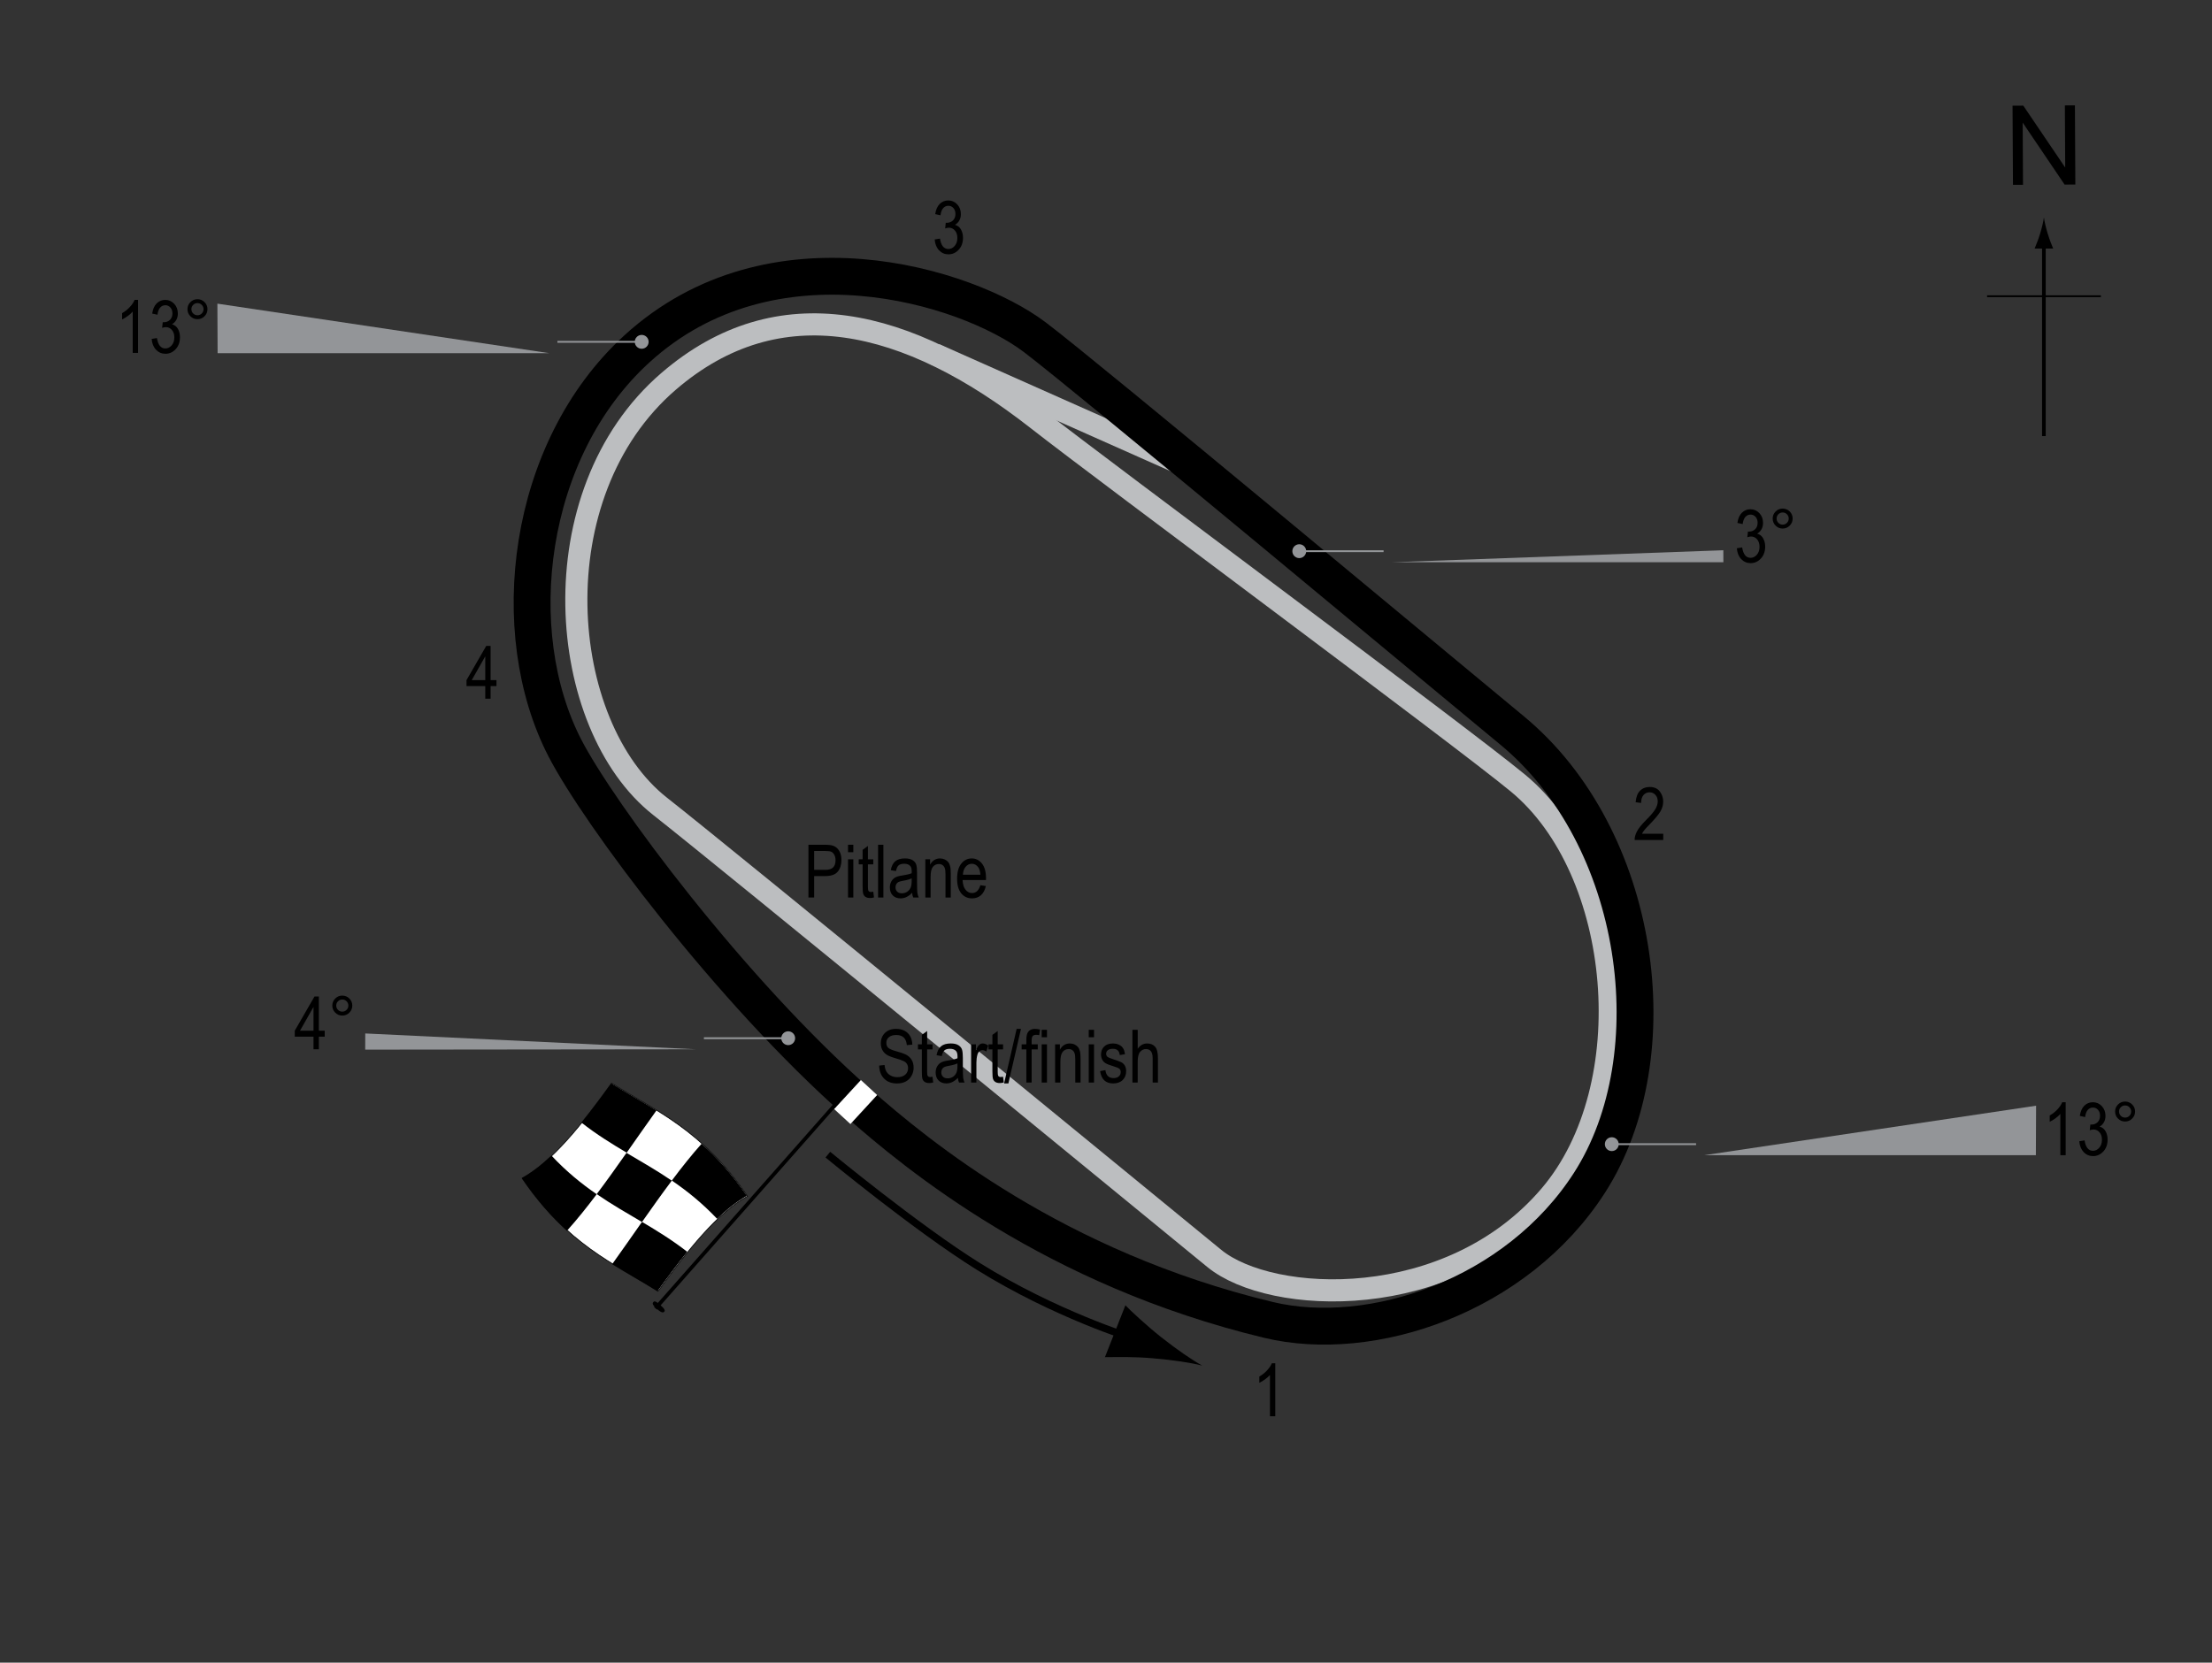<?xml version="1.0" encoding="UTF-8"?> <!-- Generator: Adobe Illustrator 14.0.0, SVG Export Plug-In . SVG Version: 6.00 Build 43363) --> <svg xmlns="http://www.w3.org/2000/svg" xmlns:xlink="http://www.w3.org/1999/xlink" version="1.1" x="0px" y="0px" width="300px" height="225.553px" viewBox="0 0 300 225.553" xml:space="preserve"><rect x="0" y="0" width="300" height="225.553" fill="#333333" stroke="none"/> <g id="Pitlane"> <path fill="none" stroke="#BCBEC0" stroke-width="3" d="M90.693,51.72c-17.833,15.334-15.167,46.667-1.167,57.667 c9.129,7.172,66,53.834,75.167,61.333c7.717,6.313,31.892,7.437,45.5-8.499c12.667-14.833,10-44.167-4.334-56 c-7.768-6.413-55.77-41.976-65.167-49.333C123.027,43.054,105.606,38.897,90.693,51.72z"></path> <line fill="none" stroke="#BCBEC0" stroke-width="3" x1="162.652" y1="64.011" x2="126.777" y2="48.053"></line> </g> <g id="Circuit"> <path fill="none" stroke="#000000" stroke-width="5" d="M140.329,45.735c7.101,5.362,55.788,45.976,64.698,53.318 c17.567,14.475,21.643,44.105,10.56,61.373c-9.905,15.434-29.642,21.979-43.56,18.628c-29.047-6.993-47.57-22.322-55.667-29.452 c-17.268-15.207-35.137-39.19-39.75-48.132c-8.125-15.75-5.25-40.417,9.75-54.125C104.675,30.606,131.054,38.733,140.329,45.735z"></path> </g> <g id="Startline"> <line fill="none" stroke="#FFFFFF" stroke-width="3" x1="117.86" y1="147.532" x2="114.235" y2="151.47"></line> </g> <g id="Flag"> <g> <g> <path fill="#FFFFFF" stroke="#000000" stroke-width="0.1" d="M82.956,146.954c6.14,3.836,12.279,6.34,18.419,15.321 c-4.04,2.231-8.08,7.268-12.119,12.884c-6.139-3.84-12.279-6.341-18.418-15.311C74.877,157.609,78.917,152.57,82.956,146.954z"></path> <path d="M87.068,165.76c2.047,1.21,4.095,2.467,6.142,4.059c-1.347,1.667-2.694,3.479-4.041,5.354 c-2.046-1.275-4.093-2.407-6.14-3.683C84.376,169.615,85.722,167.678,87.068,165.76z"></path> <path d="M95.155,155.156c2.046,1.833,4.093,4.093,6.139,7.068c-1.347,0.757-2.693,1.822-4.04,3.116 c-2.046-2.159-4.093-3.792-6.139-5.189C92.462,158.356,93.809,156.664,95.155,155.156z"></path> <path d="M84.967,156.395c2.047,1.214,4.094,2.374,6.141,3.771c-1.347,1.795-2.693,3.692-4.04,5.61 c-2.047-1.211-4.093-2.377-6.14-3.785C82.274,160.203,83.621,158.311,84.967,156.395z"></path> <path d="M82.891,146.956c2.047,1.282,4.094,2.414,6.142,3.685c-1.346,1.877-2.692,3.814-4.038,5.729 c-2.047-1.213-4.095-2.477-6.142-4.083C80.199,150.63,81.545,148.825,82.891,146.956z"></path> <path d="M74.785,156.761c2.047,2.186,4.095,3.838,6.143,5.246c-1.347,1.787-2.693,3.468-4.04,4.962 c-2.046-1.855-4.092-4.144-6.138-7.155C72.095,159.081,73.44,158.035,74.785,156.761z"></path> </g> </g> <line fill="#FFFFFF" stroke="#000000" stroke-width="0.5" x1="88.902" y1="177.487" x2="113.228" y2="149.919"></line> <path d="M88.61,176.641c0.127-0.147,0.276-0.194,0.937,0.389c0.66,0.584,0.667,0.765,0.541,0.914 c-0.131,0.145-0.346,0.195-1.006-0.389C88.422,176.974,88.481,176.786,88.61,176.641z"></path> <g> <path fill="none" stroke="#000000" d="M112.277,156.637c0,0,12,9.917,20.417,15.167c10.357,6.461,20.908,9.728,20.908,9.728"></path> <path d="M156.333,184.261c-2.582-0.216-4.334-0.166-6.477-0.152l2.775-7.036c0.537,0.575,2.804,2.707,4.835,4.313 c2.176,1.721,4.214,3.115,5.592,3.871C161.536,184.865,159.092,184.489,156.333,184.261z"></path> </g> </g> <g id="North"> <g> <g> <g> <line fill="none" stroke="#000000" stroke-width="0.5" x1="277.2" y1="59.16" x2="277.2" y2="32.877"></line> <path d="M276.688,31.696c-0.25,0.827-0.48,1.364-0.746,2.027h2.521c-0.111-0.237-0.496-1.2-0.744-2.027 c-0.268-0.885-0.451-1.687-0.516-2.207C277.137,30.01,276.956,30.812,276.688,31.696z"></path> </g> </g> </g> <line fill="none" stroke="#000000" stroke-width="0.25" x1="269.495" y1="40.186" x2="284.93" y2="40.186"></line> <g> <path d="M273.006,25.076l-0.057-10.737l1.457-0.008l5.685,8.4l-0.045-8.43l1.362-0.007l0.057,10.737l-1.457,0.008l-5.685-8.407 l0.045,8.438L273.006,25.076z"></path> </g> </g> <g id="Labels"> <g> <path d="M109.642,121.757v-7.158h2.212c0.521,0,0.905,0.045,1.152,0.137c0.339,0.124,0.608,0.353,0.811,0.688 s0.303,0.747,0.303,1.235c0,0.645-0.164,1.17-0.493,1.577s-0.896,0.61-1.704,0.61h-1.504v2.91H109.642z M110.418,118.002h1.519 c0.479,0,0.828-0.108,1.05-0.325s0.332-0.543,0.332-0.979c0-0.283-0.055-0.526-0.163-0.728c-0.109-0.202-0.241-0.34-0.396-0.415 c-0.154-0.075-0.434-0.112-0.837-0.112h-1.504V118.002z"></path> <path d="M115.013,115.609v-1.011h0.718v1.011H115.013z M115.013,121.757v-5.186h0.718v5.186H115.013z"></path> <path d="M118.436,120.971l0.098,0.776c-0.198,0.052-0.378,0.078-0.537,0.078c-0.251,0-0.452-0.05-0.605-0.149 s-0.258-0.235-0.315-0.408c-0.057-0.172-0.085-0.516-0.085-1.03v-2.983h-0.527v-0.684h0.527v-1.284l0.718-0.527v1.812h0.728v0.684 h-0.728v3.032c0,0.28,0.021,0.46,0.063,0.542c0.062,0.117,0.178,0.176,0.347,0.176 C118.199,121.005,118.306,120.994,118.436,120.971z"></path> <path d="M119.09,121.757v-7.158h0.718v7.158H119.09z"></path> <path d="M123.704,121.117c-0.241,0.25-0.491,0.439-0.752,0.566s-0.53,0.19-0.811,0.19c-0.442,0-0.796-0.133-1.06-0.4 s-0.396-0.626-0.396-1.079c0-0.299,0.062-0.565,0.186-0.796s0.293-0.412,0.508-0.542s0.54-0.226,0.977-0.288 c0.586-0.086,1.016-0.188,1.289-0.308l0.005-0.225c0-0.355-0.063-0.604-0.19-0.747c-0.179-0.208-0.454-0.313-0.825-0.313 c-0.335,0-0.586,0.069-0.752,0.208s-0.288,0.4-0.366,0.783l-0.708-0.117c0.101-0.557,0.306-0.962,0.612-1.216 c0.309-0.254,0.748-0.381,1.321-0.381c0.446,0,0.796,0.084,1.05,0.251s0.414,0.375,0.48,0.623 c0.067,0.248,0.101,0.609,0.101,1.084v1.172c0,0.82,0.016,1.337,0.046,1.55c0.031,0.213,0.093,0.421,0.184,0.623h-0.752 C123.775,121.578,123.727,121.365,123.704,121.117z M123.646,119.154c-0.264,0.13-0.656,0.241-1.177,0.332 c-0.303,0.052-0.515,0.111-0.635,0.178s-0.214,0.161-0.28,0.283c-0.067,0.122-0.101,0.263-0.101,0.422 c0,0.248,0.076,0.445,0.229,0.593s0.364,0.222,0.635,0.222c0.257,0,0.49-0.067,0.701-0.2c0.209-0.133,0.366-0.312,0.471-0.535 s0.156-0.548,0.156-0.974V119.154z"></path> <path d="M125.496,121.757v-5.186h0.649v0.732c0.156-0.285,0.347-0.498,0.572-0.638c0.227-0.141,0.485-0.211,0.778-0.211 c0.227,0,0.438,0.045,0.631,0.134s0.35,0.207,0.468,0.352c0.119,0.145,0.207,0.333,0.266,0.564s0.088,0.586,0.088,1.064v3.188 h-0.718v-3.158c0-0.381-0.032-0.66-0.098-0.836c-0.065-0.176-0.167-0.312-0.306-0.408c-0.138-0.096-0.298-0.144-0.48-0.144 c-0.345,0-0.62,0.129-0.825,0.386s-0.308,0.699-0.308,1.325v2.835H125.496z"></path> <path d="M132.962,120.087l0.742,0.112c-0.124,0.553-0.348,0.971-0.672,1.252c-0.323,0.282-0.725,0.422-1.203,0.422 c-0.603,0-1.09-0.229-1.463-0.686c-0.372-0.458-0.559-1.117-0.559-1.98c0-0.895,0.188-1.578,0.564-2.048 c0.375-0.47,0.852-0.706,1.428-0.706c0.55,0,1.009,0.231,1.377,0.693s0.552,1.131,0.552,2.007l-0.005,0.234h-3.174 c0.029,0.583,0.164,1.022,0.405,1.318s0.534,0.444,0.879,0.444C132.374,121.151,132.75,120.796,132.962,120.087z M130.594,118.666 h2.373c-0.032-0.449-0.129-0.785-0.288-1.006c-0.231-0.322-0.525-0.483-0.884-0.483c-0.322,0-0.598,0.134-0.825,0.403 S130.616,118.21,130.594,118.666z"></path> </g> <g> <path d="M119.236,144.554l0.732-0.078c0.039,0.395,0.128,0.701,0.266,0.92c0.139,0.221,0.337,0.396,0.594,0.53 s0.547,0.2,0.869,0.2c0.462,0,0.821-0.113,1.076-0.338c0.256-0.227,0.384-0.52,0.384-0.881c0-0.211-0.046-0.395-0.14-0.553 c-0.092-0.157-0.232-0.286-0.42-0.387c-0.187-0.102-0.591-0.243-1.213-0.428c-0.554-0.164-0.947-0.329-1.182-0.495 s-0.417-0.377-0.547-0.632c-0.13-0.256-0.195-0.545-0.195-0.867c0-0.58,0.188-1.053,0.562-1.421 c0.374-0.368,0.879-0.552,1.514-0.552c0.437,0,0.817,0.086,1.146,0.259c0.326,0.172,0.58,0.42,0.762,0.742 c0.18,0.322,0.277,0.702,0.29,1.138l-0.747,0.068c-0.039-0.465-0.178-0.811-0.418-1.035c-0.238-0.225-0.575-0.337-1.008-0.337 c-0.439,0-0.774,0.099-1.006,0.296c-0.231,0.196-0.347,0.451-0.347,0.764c0,0.289,0.085,0.514,0.254,0.674 c0.169,0.159,0.55,0.32,1.143,0.484c0.579,0.16,0.985,0.299,1.22,0.417c0.358,0.183,0.628,0.423,0.811,0.721 s0.274,0.653,0.274,1.065c0,0.41-0.096,0.783-0.288,1.119c-0.192,0.338-0.453,0.594-0.783,0.77 c-0.331,0.175-0.729,0.263-1.194,0.263c-0.726,0-1.305-0.218-1.735-0.654C119.477,145.89,119.253,145.3,119.236,144.554z"></path> <path d="M126.468,146.072l0.098,0.776c-0.198,0.053-0.378,0.078-0.537,0.078c-0.251,0-0.452-0.05-0.605-0.148 c-0.153-0.1-0.258-0.236-0.315-0.408c-0.057-0.172-0.085-0.516-0.085-1.03v-2.983h-0.527v-0.684h0.527v-1.284l0.718-0.527v1.812 h0.728v0.684h-0.728v3.032c0,0.28,0.021,0.46,0.063,0.542c0.062,0.117,0.178,0.176,0.347,0.176 C126.231,146.106,126.338,146.095,126.468,146.072z"></path> <path d="M129.915,146.219c-0.241,0.251-0.491,0.439-0.752,0.566s-0.53,0.19-0.811,0.19c-0.442,0-0.796-0.133-1.06-0.4 s-0.396-0.627-0.396-1.079c0-0.3,0.062-0.565,0.186-0.796s0.293-0.412,0.508-0.542s0.54-0.226,0.977-0.288 c0.586-0.086,1.016-0.188,1.289-0.308l0.005-0.225c0-0.354-0.063-0.604-0.19-0.747c-0.179-0.209-0.454-0.313-0.825-0.313 c-0.335,0-0.586,0.069-0.752,0.209c-0.166,0.139-0.288,0.399-0.366,0.782l-0.708-0.117c0.101-0.557,0.305-0.962,0.613-1.216 c0.307-0.254,0.747-0.381,1.32-0.381c0.446,0,0.796,0.084,1.05,0.252c0.254,0.167,0.414,0.375,0.481,0.622 c0.066,0.247,0.1,0.608,0.1,1.084v1.172c0,0.82,0.016,1.337,0.047,1.55c0.03,0.214,0.092,0.422,0.183,0.623h-0.752 C129.986,146.679,129.938,146.466,129.915,146.219z M129.856,144.256c-0.264,0.13-0.656,0.241-1.177,0.332 c-0.303,0.052-0.515,0.111-0.635,0.179c-0.12,0.066-0.214,0.16-0.281,0.283c-0.066,0.121-0.1,0.262-0.1,0.422 c0,0.248,0.076,0.445,0.229,0.594c0.153,0.147,0.364,0.222,0.635,0.222c0.257,0,0.491-0.067,0.7-0.2 c0.211-0.133,0.367-0.312,0.472-0.535c0.104-0.223,0.156-0.547,0.156-0.974V144.256z"></path> <path d="M131.707,146.858v-5.186h0.649v0.786c0.166-0.364,0.318-0.606,0.456-0.726c0.139-0.118,0.294-0.178,0.467-0.178 c0.241,0,0.486,0.094,0.737,0.283l-0.244,0.815c-0.179-0.127-0.354-0.19-0.522-0.19c-0.153,0-0.293,0.054-0.42,0.161 s-0.217,0.257-0.269,0.449c-0.091,0.335-0.137,0.692-0.137,1.069v2.715H131.707z"></path> <path d="M136.038,146.072l0.098,0.776c-0.198,0.053-0.378,0.078-0.537,0.078c-0.251,0-0.452-0.05-0.605-0.148 c-0.153-0.1-0.258-0.236-0.315-0.408c-0.057-0.172-0.085-0.516-0.085-1.03v-2.983h-0.527v-0.684h0.527v-1.284l0.718-0.527v1.812 h0.728v0.684h-0.728v3.032c0,0.28,0.021,0.46,0.063,0.542c0.062,0.117,0.178,0.176,0.347,0.176 C135.802,146.106,135.908,146.095,136.038,146.072z"></path> <path d="M136.181,146.976l1.7-7.397h0.586l-1.705,7.397H136.181z"></path> <path d="M139.197,146.858v-4.502h-0.64v-0.684h0.64v-0.552c0-0.407,0.042-0.712,0.127-0.916s0.215-0.359,0.39-0.466 s0.394-0.161,0.658-0.161c0.206,0,0.431,0.031,0.676,0.093l-0.107,0.762c-0.149-0.033-0.291-0.049-0.425-0.049 c-0.215,0-0.369,0.057-0.461,0.168c-0.094,0.113-0.14,0.326-0.14,0.643v0.479h0.83v0.684h-0.83v4.502H139.197z"></path> <path d="M141.277,140.711V139.7h0.718v1.011H141.277z M141.277,146.858v-5.186h0.718v5.186H141.277z"></path> <path d="M143.099,146.858v-5.186h0.649v0.732c0.156-0.285,0.347-0.498,0.572-0.639c0.227-0.141,0.485-0.211,0.778-0.211 c0.227,0,0.437,0.045,0.63,0.135c0.193,0.089,0.35,0.206,0.469,0.352c0.119,0.145,0.207,0.332,0.266,0.563 s0.088,0.586,0.088,1.064v3.188h-0.719V143.7c0-0.381-0.031-0.659-0.098-0.836c-0.064-0.176-0.166-0.312-0.305-0.408 c-0.138-0.096-0.298-0.144-0.481-0.144c-0.345,0-0.62,0.129-0.825,0.386c-0.205,0.258-0.308,0.699-0.308,1.325v2.835H143.099z"></path> <path d="M147.659,140.711V139.7h0.719v1.011H147.659z M147.659,146.858v-5.186h0.719v5.186H147.659z"></path> <path d="M149.202,145.306l0.719-0.137c0.041,0.366,0.156,0.639,0.346,0.816c0.188,0.179,0.438,0.268,0.75,0.268 s0.553-0.077,0.723-0.232c0.172-0.154,0.256-0.35,0.256-0.588c0-0.205-0.072-0.365-0.219-0.479 c-0.102-0.078-0.346-0.176-0.732-0.293c-0.561-0.172-0.936-0.318-1.123-0.439c-0.189-0.121-0.336-0.281-0.439-0.483 c-0.105-0.202-0.156-0.431-0.156-0.688c0-0.443,0.141-0.803,0.424-1.079s0.676-0.415,1.178-0.415c0.314,0,0.594,0.057,0.832,0.171 c0.24,0.114,0.422,0.267,0.549,0.459s0.215,0.468,0.264,0.825l-0.703,0.117c-0.064-0.566-0.373-0.85-0.922-0.85 c-0.313,0-0.545,0.063-0.699,0.188c-0.152,0.125-0.229,0.284-0.229,0.479c0,0.191,0.072,0.342,0.219,0.453 c0.09,0.064,0.35,0.168,0.783,0.311c0.598,0.189,0.982,0.34,1.158,0.453c0.174,0.111,0.311,0.266,0.408,0.459 c0.098,0.194,0.146,0.426,0.146,0.692c0,0.495-0.158,0.897-0.471,1.203c-0.314,0.307-0.744,0.46-1.287,0.46 C149.956,146.976,149.366,146.419,149.202,145.306z"></path> <path d="M153.583,146.858V139.7h0.717v2.568c0.17-0.238,0.361-0.416,0.574-0.535c0.213-0.118,0.449-0.178,0.705-0.178 c0.453,0,0.811,0.145,1.072,0.432c0.262,0.289,0.393,0.816,0.393,1.585v3.286h-0.717v-3.286c0-0.449-0.08-0.771-0.24-0.967 c-0.158-0.195-0.379-0.293-0.658-0.293c-0.313,0-0.578,0.126-0.799,0.376c-0.219,0.25-0.33,0.695-0.33,1.333v2.837H153.583z"></path> </g> <g> <path d="M172.957,192.127h-0.723v-5.601c-0.166,0.195-0.389,0.395-0.669,0.598c-0.28,0.204-0.537,0.357-0.771,0.462v-0.85 c0.397-0.228,0.748-0.507,1.052-0.835c0.305-0.328,0.519-0.649,0.643-0.962h0.469V192.127z"></path> </g> <g> <path d="M225.577,113.104v0.845h-3.883c-0.01-0.342,0.094-0.725,0.311-1.148c0.217-0.424,0.613-0.923,1.189-1.5 c0.674-0.671,1.115-1.19,1.322-1.557c0.209-0.367,0.313-0.708,0.313-1.024c0-0.365-0.105-0.662-0.318-0.892 c-0.215-0.23-0.477-0.345-0.789-0.345c-0.336,0-0.611,0.124-0.826,0.373c-0.215,0.248-0.322,0.604-0.322,1.068l-0.742-0.093 c0.053-0.687,0.248-1.204,0.584-1.55c0.338-0.347,0.781-0.52,1.33-0.52c0.6,0,1.053,0.202,1.361,0.605 c0.307,0.404,0.461,0.862,0.461,1.376c0,0.456-0.121,0.892-0.361,1.31c-0.242,0.418-0.699,0.976-1.373,1.673 c-0.43,0.439-0.707,0.739-0.832,0.899s-0.227,0.319-0.305,0.479H225.577z"></path> </g> <g> <path d="M65.814,94.783v-1.714H63.27v-0.806l2.676-4.639h0.591v4.639h0.796v0.806h-0.796v1.714H65.814z M65.814,92.264v-3.228 l-1.834,3.228H65.814z"></path> </g> <g> <path d="M126.764,32.486l0.718-0.117c0.15,0.941,0.53,1.411,1.14,1.411c0.33,0,0.615-0.139,0.856-0.418s0.362-0.64,0.362-1.083 c0-0.417-0.11-0.753-0.332-1.008s-0.493-0.381-0.815-0.381c-0.137,0-0.306,0.033-0.508,0.098l0.083-0.771l0.112,0.01 c0.356,0,0.646-0.109,0.868-0.327c0.222-0.217,0.333-0.508,0.333-0.872c0-0.334-0.093-0.603-0.279-0.806 c-0.186-0.203-0.412-0.305-0.68-0.305c-0.277,0-0.512,0.106-0.703,0.32c-0.19,0.213-0.313,0.536-0.364,0.969l-0.718-0.156 c0.091-0.612,0.296-1.074,0.615-1.387s0.705-0.469,1.157-0.469c0.476,0,0.879,0.176,1.211,0.527 c0.332,0.352,0.498,0.794,0.498,1.328c0,0.325-0.07,0.613-0.211,0.863s-0.338,0.447-0.59,0.59 c0.233,0.065,0.426,0.173,0.578,0.322c0.152,0.15,0.275,0.35,0.37,0.6c0.094,0.25,0.141,0.53,0.141,0.839 c0,0.657-0.193,1.195-0.581,1.613s-0.852,0.627-1.392,0.627c-0.501,0-0.926-0.182-1.274-0.547S126.813,33.102,126.764,32.486z"></path> </g> </g> <g id="Banking"> <g> <g> <line fill="none" stroke="#939598" stroke-width="0.25" x1="230.029" y1="155.216" x2="218.596" y2="155.216"></line> <circle fill="#939598" cx="218.596" cy="155.215" r="0.94"></circle> </g> </g> <polygon fill="#939598" points="231.112,156.716 276.112,156.716 276.143,149.997 "></polygon> <g> <path d="M280.155,156.716h-0.723v-5.601c-0.166,0.195-0.389,0.395-0.67,0.599c-0.279,0.203-0.537,0.356-0.771,0.461v-0.85 c0.398-0.228,0.748-0.506,1.053-0.835s0.518-0.649,0.643-0.962h0.469V156.716z"></path> <path d="M282,154.821l0.717-0.117c0.15,0.94,0.531,1.411,1.141,1.411c0.33,0,0.615-0.14,0.855-0.418 c0.242-0.279,0.363-0.641,0.363-1.084c0-0.417-0.111-0.753-0.332-1.007c-0.223-0.255-0.494-0.382-0.816-0.382 c-0.137,0-0.305,0.032-0.508,0.098l0.084-0.771l0.111,0.01c0.357,0,0.646-0.108,0.869-0.326c0.221-0.218,0.332-0.509,0.332-0.872 c0-0.335-0.092-0.604-0.279-0.807c-0.186-0.203-0.412-0.305-0.68-0.305c-0.277,0-0.512,0.106-0.703,0.32 c-0.189,0.213-0.313,0.536-0.363,0.969l-0.719-0.156c0.092-0.612,0.297-1.074,0.615-1.387c0.32-0.313,0.705-0.469,1.158-0.469 c0.475,0,0.879,0.176,1.211,0.527c0.332,0.351,0.498,0.793,0.498,1.327c0,0.325-0.07,0.613-0.211,0.863 c-0.141,0.251-0.338,0.447-0.59,0.591c0.232,0.064,0.426,0.172,0.578,0.322c0.152,0.149,0.275,0.35,0.369,0.6 c0.094,0.251,0.141,0.53,0.141,0.84c0,0.656-0.193,1.194-0.58,1.612c-0.389,0.418-0.852,0.627-1.393,0.627 c-0.5,0-0.926-0.183-1.273-0.547C282.247,155.927,282.049,155.437,282,154.821z"></path> <path d="M286.858,150.788c0-0.374,0.133-0.693,0.398-0.957s0.584-0.396,0.955-0.396c0.377,0,0.697,0.132,0.961,0.396 s0.396,0.583,0.396,0.957s-0.133,0.694-0.398,0.959c-0.266,0.266-0.586,0.398-0.959,0.398c-0.371,0-0.689-0.132-0.955-0.396 S286.858,151.166,286.858,150.788z M287.391,150.788c0,0.228,0.08,0.422,0.242,0.584c0.16,0.16,0.355,0.241,0.582,0.241 c0.225,0,0.418-0.081,0.58-0.241c0.16-0.162,0.24-0.356,0.24-0.584s-0.08-0.422-0.24-0.584c-0.162-0.16-0.355-0.241-0.58-0.241 c-0.227,0-0.422,0.081-0.582,0.241C287.471,150.366,287.391,150.561,287.391,150.788z"></path> </g> <g> <g> <line fill="none" stroke="#939598" stroke-width="0.25" x1="75.597" y1="46.371" x2="87.03" y2="46.371"></line> <circle fill="#939598" cx="87.03" cy="46.372" r="0.94"></circle> </g> </g> <polygon fill="#939598" points="74.513,47.913 29.513,47.913 29.484,41.193 "></polygon> <g> <path d="M18.722,47.871H18v-5.601c-0.166,0.195-0.389,0.395-0.669,0.599c-0.28,0.203-0.537,0.356-0.771,0.461v-0.85 c0.397-0.228,0.748-0.506,1.052-0.835s0.519-0.649,0.642-0.962h0.469V47.871z"></path> <path d="M20.568,45.977l0.718-0.117c0.15,0.94,0.53,1.411,1.14,1.411c0.33,0,0.615-0.14,0.856-0.418 c0.242-0.279,0.362-0.641,0.362-1.084c0-0.417-0.111-0.753-0.332-1.007c-0.221-0.255-0.493-0.382-0.815-0.382 c-0.137,0-0.306,0.032-0.508,0.098l0.083-0.771l0.113,0.01c0.356,0,0.645-0.108,0.868-0.326c0.222-0.218,0.333-0.509,0.333-0.872 c0-0.335-0.093-0.604-0.279-0.807s-0.413-0.305-0.681-0.305c-0.277,0-0.511,0.106-0.702,0.32 c-0.191,0.213-0.313,0.536-0.365,0.969l-0.718-0.156c0.091-0.612,0.296-1.074,0.615-1.387s0.705-0.469,1.157-0.469 c0.475,0,0.879,0.176,1.211,0.527c0.332,0.351,0.498,0.793,0.498,1.327c0,0.325-0.07,0.613-0.211,0.863 c-0.141,0.251-0.338,0.447-0.59,0.591c0.233,0.064,0.426,0.172,0.578,0.322c0.152,0.149,0.276,0.35,0.37,0.6 c0.094,0.251,0.141,0.53,0.141,0.84c0,0.656-0.194,1.194-0.581,1.612s-0.851,0.627-1.392,0.627c-0.501,0-0.926-0.183-1.274-0.547 S20.617,46.592,20.568,45.977z"></path> <path d="M25.426,41.943c0-0.374,0.133-0.693,0.398-0.957s0.583-0.396,0.955-0.396c0.377,0,0.698,0.132,0.962,0.396 s0.396,0.583,0.396,0.957s-0.133,0.694-0.398,0.959c-0.265,0.266-0.585,0.398-0.959,0.398c-0.371,0-0.689-0.132-0.955-0.396 S25.426,42.321,25.426,41.943z M25.958,41.943c0,0.228,0.081,0.422,0.242,0.584c0.161,0.16,0.355,0.241,0.583,0.241 c0.225,0,0.417-0.081,0.579-0.241c0.161-0.162,0.242-0.356,0.242-0.584s-0.081-0.422-0.242-0.584 c-0.161-0.16-0.354-0.241-0.579-0.241c-0.228,0-0.422,0.081-0.583,0.241C26.039,41.521,25.958,41.716,25.958,41.943z"></path> </g> <g> <g> <line fill="none" stroke="#939598" stroke-width="0.25" x1="187.647" y1="74.773" x2="176.213" y2="74.773"></line> <circle fill="#939598" cx="176.213" cy="74.772" r="0.94"></circle> </g> </g> <polygon fill="#939598" points="188.731,76.273 233.731,76.273 233.725,74.646 "></polygon> <g> <path d="M235.557,74.379l0.719-0.117c0.15,0.94,0.529,1.411,1.139,1.411c0.33,0,0.615-0.14,0.857-0.418 c0.24-0.279,0.361-0.641,0.361-1.084c0-0.417-0.109-0.753-0.332-1.007c-0.221-0.255-0.492-0.382-0.814-0.382 c-0.137,0-0.307,0.032-0.508,0.098l0.082-0.771l0.113,0.01c0.355,0,0.645-0.108,0.867-0.326s0.334-0.509,0.334-0.872 c0-0.335-0.094-0.604-0.279-0.807s-0.412-0.305-0.68-0.305c-0.277,0-0.512,0.106-0.703,0.32c-0.191,0.213-0.313,0.536-0.365,0.969 l-0.717-0.156c0.09-0.612,0.295-1.074,0.615-1.387c0.318-0.313,0.705-0.469,1.156-0.469c0.477,0,0.879,0.176,1.211,0.527 c0.332,0.351,0.498,0.793,0.498,1.327c0,0.325-0.07,0.613-0.211,0.863c-0.141,0.251-0.338,0.447-0.59,0.591 c0.234,0.064,0.426,0.172,0.578,0.322c0.152,0.149,0.275,0.35,0.371,0.6c0.094,0.251,0.141,0.53,0.141,0.84 c0,0.656-0.193,1.194-0.582,1.612c-0.387,0.418-0.852,0.627-1.391,0.627c-0.502,0-0.926-0.183-1.275-0.547 C235.805,75.484,235.606,74.994,235.557,74.379z"></path> <path d="M240.417,70.346c0-0.374,0.133-0.693,0.398-0.957c0.264-0.264,0.582-0.396,0.953-0.396c0.379,0,0.699,0.132,0.963,0.396 s0.395,0.583,0.395,0.957s-0.133,0.694-0.396,0.959c-0.266,0.266-0.586,0.398-0.961,0.398c-0.371,0-0.689-0.132-0.953-0.396 C240.549,71.044,240.417,70.724,240.417,70.346z M240.948,70.346c0,0.228,0.082,0.422,0.242,0.584 c0.162,0.16,0.355,0.241,0.584,0.241c0.225,0,0.418-0.081,0.578-0.241c0.162-0.162,0.242-0.356,0.242-0.584 s-0.08-0.422-0.242-0.584c-0.16-0.16-0.354-0.241-0.578-0.241c-0.229,0-0.422,0.081-0.584,0.241 C241.03,69.924,240.948,70.118,240.948,70.346z"></path> </g> <g> <g> <line fill="none" stroke="#939598" stroke-width="0.25" x1="95.468" y1="140.842" x2="106.9" y2="140.842"></line> <circle fill="#939598" cx="106.9" cy="140.842" r="0.939"></circle> </g> </g> <polygon fill="#939598" points="94.384,142.344 49.531,142.393 49.537,140.197 "></polygon> <g> <path d="M42.521,142.343v-1.714h-2.544v-0.806l2.676-4.639h0.591v4.639h0.796v0.806h-0.796v1.714H42.521z M42.521,139.823v-3.228 l-1.834,3.228H42.521z"></path> <path d="M45.069,136.415c0-0.374,0.133-0.693,0.398-0.957c0.265-0.264,0.583-0.396,0.954-0.396c0.378,0,0.698,0.132,0.962,0.396 s0.396,0.583,0.396,0.957s-0.133,0.694-0.397,0.96c-0.266,0.265-0.586,0.397-0.96,0.397c-0.371,0-0.689-0.132-0.954-0.396 C45.202,137.113,45.069,136.793,45.069,136.415z M45.602,136.415c0,0.228,0.081,0.423,0.241,0.583 c0.162,0.162,0.356,0.242,0.584,0.242c0.225,0,0.418-0.08,0.578-0.242c0.162-0.16,0.242-0.355,0.242-0.583 s-0.08-0.423-0.242-0.583c-0.16-0.162-0.354-0.242-0.578-0.242c-0.228,0-0.422,0.08-0.584,0.242 C45.683,135.992,45.602,136.188,45.602,136.415z"></path> </g> </g> </svg> 